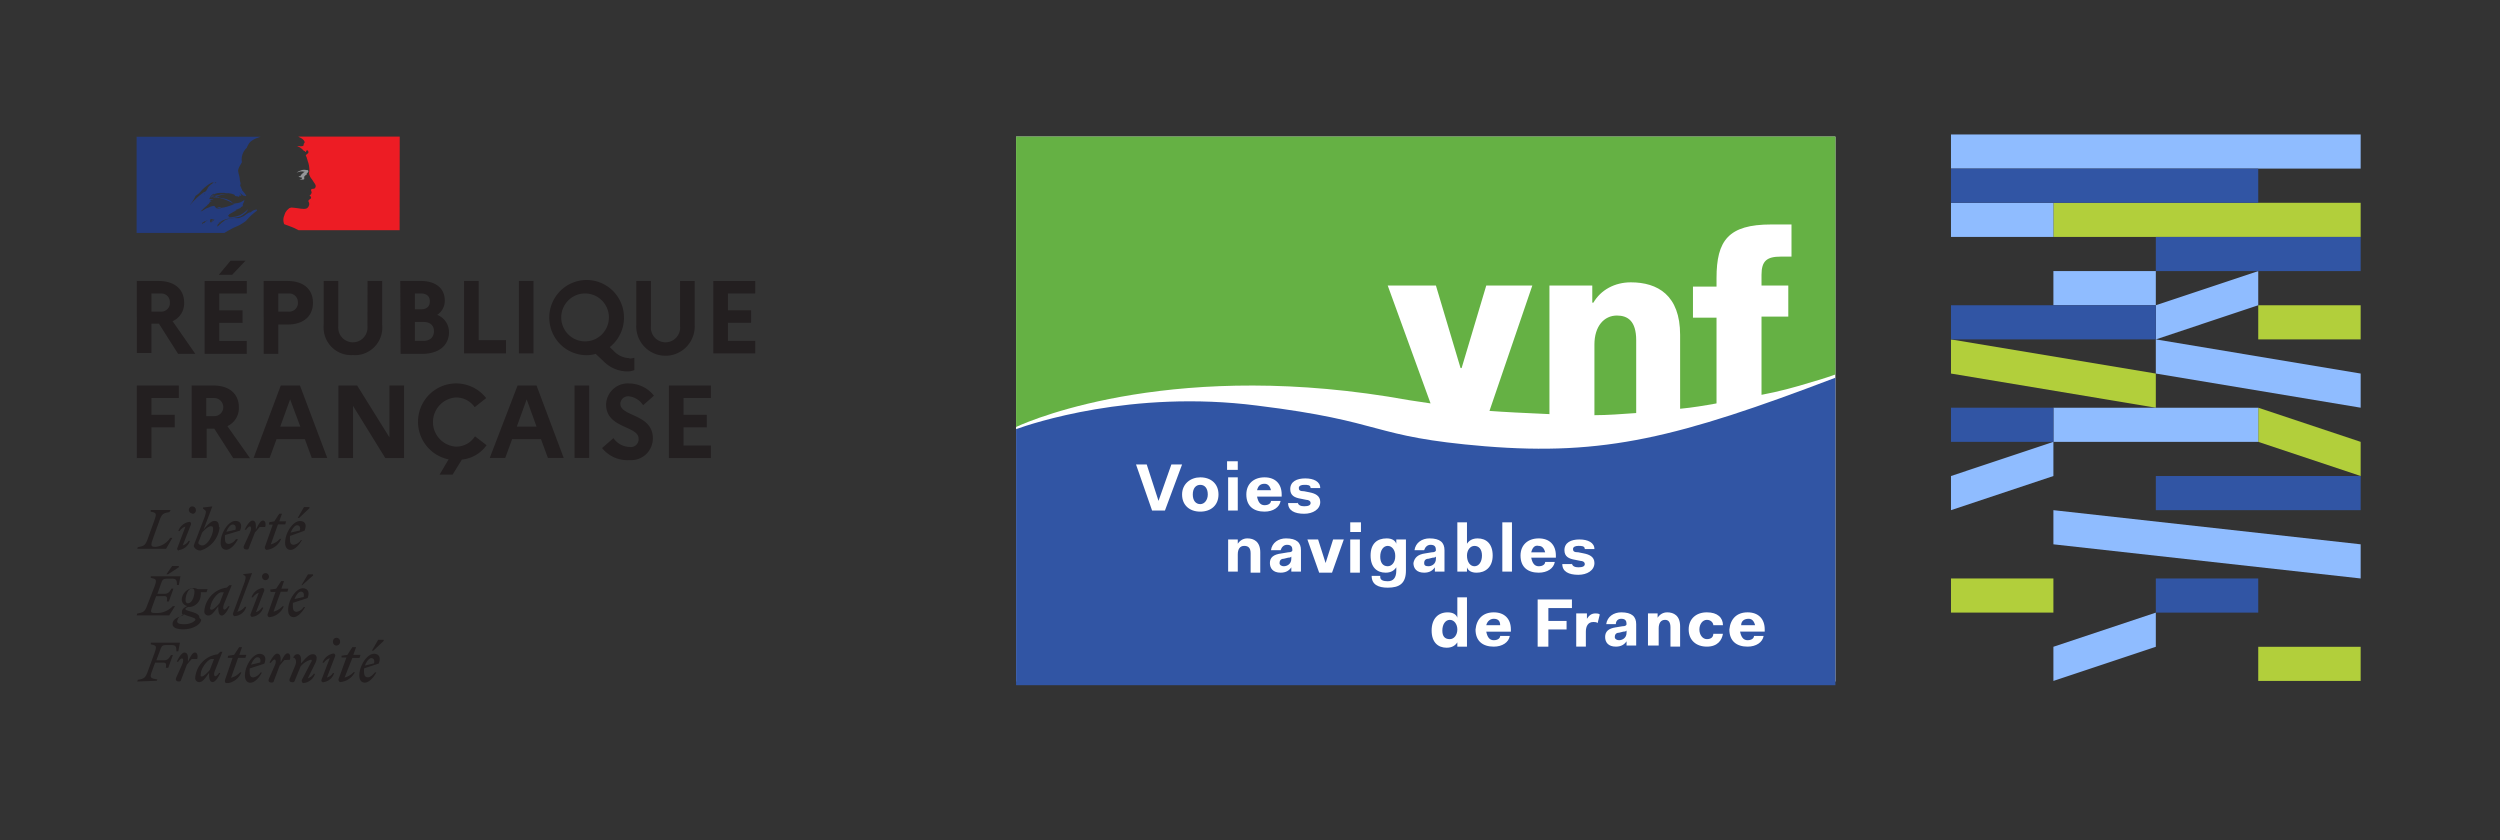 <svg width="366" height="123" viewBox="0 0 366 123" fill="none" xmlns="http://www.w3.org/2000/svg"><rect x="0" y="0" width="366" height="123" fill="#333333" stroke="none"/><g clip-path="url(#clip0_443_47166)"><path d="M20.031 41.133h3.172c2.331 0 3.758 1.196 3.758 3.19a2.852 2.852 0 0 1-.436 1.61c-.303.481-.742.86-1.26 1.086l3.33 4.786h-2.522l-2.807-4.419h-1.094v4.291h-2.14V41.133zm2.141 1.834v2.648h1.269a1.263 1.263 0 0 0 1.268-.627 1.28 1.28 0 0 0 .159-.473v-.256a1.252 1.252 0 0 0-.334-.9 1.238 1.238 0 0 0-.871-.392h-1.49zm7.787-1.828h6.169v1.834H32.1v2.457h3.41v1.835H32.1v2.648h4.028v1.898h-6.169V41.139zm2.077-.91l1.713-2.057h2.188l-1.95 2.058h-1.95zm6.566.904h3.473c2.33 0 3.742 1.196 3.742 3.19s-1.411 3.19-3.742 3.19h-1.333v4.292h-2.14V41.133zm2.14 1.834v2.648h1.428a1.276 1.276 0 0 0 .952-.256 1.29 1.29 0 0 0 .49-.86v-.24a1.264 1.264 0 0 0-.754-1.188 1.247 1.247 0 0 0-.482-.104h-1.634zm13.068-1.834h2.14v6.38a4.076 4.076 0 0 1-.87 2.982 4.034 4.034 0 0 1-2.714 1.485 5.109 5.109 0 0 1-.697 0 3.997 3.997 0 0 1-2.908-.976 4.044 4.044 0 0 1-1.374-2.756 3.78 3.78 0 0 1 0-.734v-6.381h2.14v6.636a2.166 2.166 0 0 0 .491 1.573 2.133 2.133 0 0 0 3.54-.384c.13-.25.21-.524.236-.806a1.613 1.613 0 0 0 0-.383l.016-6.636zm4.789 0h2.997c2.204 0 3.52 1.085 3.52 2.871a2.452 2.452 0 0 1-1.11 2.09 2.722 2.722 0 0 1 1.729 2.52c0 1.947-1.49 3.19-3.917 3.19h-3.172l-.046-10.67zm2.14 1.834v2.313h.904c.81 0 1.285-.414 1.285-1.164s-.476-1.149-1.285-1.149h-.904zm0 4.164v2.776h1.206c.999 0 1.586-.527 1.586-1.42 0-.894-.603-1.356-1.586-1.356h-1.206zm7.201-5.998h2.14v8.662h3.997v1.946h-6.138V41.133zm10.165 0h-2.141V51.74h2.14V41.133zm14.018 11.344c.254.018.508-.02.745-.112v1.818c-.352.144-.73.209-1.11.192a4.917 4.917 0 0 1-3.298-1.388l-1.253-1.18a4.433 4.433 0 0 1-1.443.19 5.454 5.454 0 0 1-3.493-1.366 5.53 5.53 0 0 1-1.058-7.004 5.477 5.477 0 0 1 2.931-2.35 5.44 5.44 0 0 1 3.747.1 5.482 5.482 0 0 1 2.804 2.502 5.532 5.532 0 0 1 .544 3.731 5.508 5.508 0 0 1-1.97 3.207l.634.607a3.17 3.17 0 0 0 2.22 1.005v.047zm-2.981-6.094a3.52 3.52 0 0 0-1.068-2.44 3.478 3.478 0 0 0-4.902.062 3.52 3.52 0 0 0 0 4.931 3.478 3.478 0 0 0 4.903.062 3.52 3.52 0 0 0 1.067-2.44v-.175zm10.418-5.25h2.141v6.38a4.307 4.307 0 0 1-1.067 3.117 4.266 4.266 0 0 1-6.044.372 4.317 4.317 0 0 1-1.436-2.962 2.91 2.91 0 0 1 0-.526v-6.381h2.14v6.636a2.168 2.168 0 0 0 .49 1.573 2.143 2.143 0 0 0 1.453.764 2.13 2.13 0 0 0 1.564-.493 2.153 2.153 0 0 0 .76-1.461 1.603 1.603 0 0 0 0-.383v-6.636zm4.869 0h6.137v1.834h-3.996v2.457h3.393v1.834h-3.393v2.648h3.996v1.835h-6.137V41.133zM20.031 56.438h6.153v1.834h-4.012v2.457h3.41v1.834h-3.41v4.499h-2.14V56.438zm8.025 0h3.171c2.316 0 3.743 1.196 3.743 3.19a2.916 2.916 0 0 1-.423 1.637c-.3.492-.737.883-1.258 1.123l3.314 4.69h-2.458l-2.775-4.324h-1.11v4.292h-2.204V56.437zm2.14 1.834v2.648h1.174a1.292 1.292 0 0 0 .93-.377 1.31 1.31 0 0 0 .386-.931c0-.353-.138-.691-.384-.942a1.328 1.328 0 0 0-.932-.398h-1.174zm10.911-1.834h2.807l3.996 10.608h-2.267l-1.015-2.76h-4.14l-1.014 2.76h-2.347l3.98-10.609zm2.855 6.014l-1.49-3.989-1.444 3.989h2.934zm5.582-6.014h2.743l4.726 7.593v-7.594h2.141v10.625H56.41l-4.725-7.642v7.642h-2.141V56.438zm20.013 7.448l1.681 1.292a5.087 5.087 0 0 1-1.582 1.444 5.054 5.054 0 0 1-2.034.661l-1.364 2.202h-1.902l1.316-2.234a5.568 5.568 0 0 1-2.406-1.14 5.611 5.611 0 0 1-1.608-2.13 5.644 5.644 0 0 1 .372-5.183 5.598 5.598 0 0 1 1.896-1.876 5.558 5.558 0 0 1 7.248 1.364l-1.68 1.324a3.298 3.298 0 0 0-2.76-1.42 3.575 3.575 0 0 0-2.379 1.135 3.617 3.617 0 0 0 0 4.926 3.576 3.576 0 0 0 2.38 1.134 3.236 3.236 0 0 0 2.759-1.452m6.279-7.495h2.775l3.98 10.608h-2.315l-1.015-2.76H74.98l-1.015 2.76h-2.268l4.076-10.609zm2.775 6.014l-1.443-3.989-1.443 3.989h2.886zm7.707-6.014h-2.14v10.608h2.14V56.437zm3.553 7.705a2.988 2.988 0 0 0 2.347 1.292 1.134 1.134 0 0 0 1.184-.551c.078-.134.129-.284.148-.438.008-.08.008-.16 0-.24 0-1.882-4.758-1.467-4.758-4.992a3.208 3.208 0 0 1 1.007-2.224 3.17 3.17 0 0 1 2.276-.855h.095a4.736 4.736 0 0 1 3.632 1.787l-1.586 1.403a2.861 2.861 0 0 0-2.11-1.308 1.137 1.137 0 0 0-.81.256 1.15 1.15 0 0 0-.41.75v.095c0 1.898 4.757 1.451 4.757 5.057a3.2 3.2 0 0 1-.929 2.256 3.162 3.162 0 0 1-2.243.934h-.348a4.732 4.732 0 0 1-2.169-.415 4.762 4.762 0 0 1-1.748-1.356l1.665-1.451zm8.119-7.705h6.153v1.834h-4.012v2.457h3.409v1.834h-3.409v2.664h4.012v1.835h-6.153V56.438zM54.364 96.35c.286 0 .524.223.397.765l-1.332.32c.237-.623.618-1.086.935-1.086zm.793 2.09h-.27c-.333.398-.681.717-1.03.717-.35 0-.555-.223-.555-.718a3.68 3.68 0 0 1 0-.59l2.14-.702c.413-1.005-.079-1.436-.681-1.436-1 0-2.157 1.707-2.157 3.19 0 .67.317 1.038.809 1.038.491 0 1.19-.559 1.68-1.5h.064zm-.491-3.191l1.506-1.42v-.16h-.809l-.92 1.596.223-.016zm-4.663 1.005h.714l-1.126 3.094a.368.368 0 0 0 .174.495.236.236 0 0 0 .143 0 2.627 2.627 0 0 0 2.046-1.436h-.19a2.661 2.661 0 0 1-1.317.782l1.142-2.871h1.047l.142-.447h-1.046l.396-1.133h-.539l-.73 1.133-.856.127v.256zm-.951-.16a.304.304 0 0 0-.159-.415h-.095a2.04 2.04 0 0 0-1.586 1.34h.206a1.59 1.59 0 0 1 .857-.654l-1.19 3.095a.305.305 0 0 0 .127.415.174.174 0 0 0 .127 0c.364-.048.707-.199.988-.436a1.93 1.93 0 0 0 .598-.904h-.19c-.199.32-.51.554-.873.654l1.19-3.095zm.222-1.595a.506.506 0 0 0 .507-.51.53.53 0 0 0-.428-.607.52.52 0 0 0-.602.431.32.32 0 0 0 0 .175.528.528 0 0 0 .507.527l.016-.016zM42.439 99.3c-.159.35 0 .574.349.574a.315.315 0 0 0 .338-.148.32.32 0 0 0 .042-.123l.84-2.042a3.012 3.012 0 0 1 1.476-.973c.222 0 .19.191 0 .462l-1.269 2.441a.385.385 0 0 0 .127.495.266.266 0 0 0 .19 0 1.946 1.946 0 0 0 1.586-1.34h-.19a1.586 1.586 0 0 1-.857.653l1.079-2.2c.129-.23.2-.487.206-.75a.53.53 0 0 0-.29-.521.522.522 0 0 0-.202-.054h-.079c-.54 0-1.078.606-1.713 1.356v-.574c0-.415-.142-.782-.507-.782s-.46.207-.666.495c.396 0 .587.574.301 1.212l-.761 1.819zm0-2.712c.143-.495 0-.942-.317-.942s-.571.351-1.031 1.356v-.526c0-.415-.143-.782-.508-.782-.364 0-.824.67-1.125 1.34h.19c.222-.303.412-.478.555-.478.143 0 .301.287 0 .925l-.825 1.866c-.158.351 0 .575.35.575a.317.317 0 0 0 .38-.272l.824-2.185c.222-.287.444-.542.698-.83l.809-.047zm-4.758-.367c.302 0 .54.223.413.766l-1.332.319c.237-.623.618-1.085.92-1.085zm.73 2.233h-.27a1.592 1.592 0 0 1-1.046.718c-.365 0-.54-.223-.54-.718a3.659 3.659 0 0 1 0-.59l2.141-.702c.413-1.005-.095-1.436-.681-1.436-1.016 0-2.157 1.707-2.157 3.19 0 .67.317 1.038.809 1.038.491 0 1.189-.559 1.68-1.5h.064zm-5.075-2.138h.714l-1.094 3.19c-.095.272 0 .527.301.527a2.572 2.572 0 0 0 1.254-.514c.365-.28.65-.653.823-1.08h-.19a2.661 2.661 0 0 1-1.316.78l1.03-2.903h1.063l.143-.446h-1.03l.396-1.133h-.413l-.745 1.133-.872.127-.064.32zm-3.948 2.41c0-.958 1.11-2.25 1.585-2.25h.365l-.618 1.595c-.35.43-.904.957-1.158.957-.254 0-.174-.127-.174-.414v.111zm3.171-3.303h-.317l-.365.367h-.015a3.75 3.75 0 0 0-2.246 1.13 3.79 3.79 0 0 0-1.037 2.3.575.575 0 0 0 .507.638.174.174 0 0 0 .127 0c.46 0 .904-.654 1.396-1.356v.255c0 .718.158 1.1.523 1.1s.825-.67 1.126-1.34h-.19c-.206.304-.413.48-.555.48-.143 0-.286-.288 0-.926l1.046-2.648zm-3.695 1.053c.159-.495 0-.941-.317-.941s-.57.35-1.03 1.356v-.575c0-.414-.127-.781-.508-.781-.38 0-.825.67-1.126 1.34h.206c.206-.303.397-.479.555-.479.159 0 .286.287 0 .925l-.84 1.867c-.159.35 0 .574.349.574a.315.315 0 0 0 .38-.271l.825-2.186c.238-.287.444-.542.713-.829h.793zm-5.915 3.19l.095-.191c-1.03-.191-1.173-.191-.76-1.308l.427-1.165h1.126c.508 0 .524.208.444.766h.35l.681-1.866h-.285c-.254.43-.46.765-1.015.765h-1.126l.602-1.595c.19-.526.286-.638.984-.638h.555c.713 0 .793.207.793.925h.285l.238-1.276h-4.266v.255c.84.16.904.24.523 1.324l-.935 2.553c-.38 1.053-.54 1.148-1.491 1.308l-.08.255 2.855-.112zm21.108-13.05c.285 0 .523.223.396.782l-1.332.303c.238-.622.618-1.085.936-1.085zm.681 2.25h-.27a1.495 1.495 0 0 1-1.046.701c-.349 0-.539-.223-.539-.702a3.858 3.858 0 0 1 0-.606l2.141-.702c.412-.989-.095-1.436-.682-1.436-1.015 0-2.157 1.707-2.157 3.19 0 .67.317 1.038.81 1.038.49 0 1.189-.575 1.68-1.5l.064.016zm-.491-3.207l1.586-1.404v-.175h-.746l-.951 1.595.11-.016zm-4.63 1.005h.713l-1.126 3.19a.369.369 0 0 0 .175.495.236.236 0 0 0 .142 0 2.587 2.587 0 0 0 2.03-1.595h-.19a2.756 2.756 0 0 1-1.316.797l1.046-2.92h.983l.143-.446h-1.03l.396-1.116h-.413l-.745 1.116-.872.128.063.35zm-.952-.144a.32.32 0 0 0-.175-.43h-.079a2.022 2.022 0 0 0-1.586 1.355h.206c.21-.307.509-.541.857-.67l-1.19 3.095a.32.32 0 0 0 .143.43.159.159 0 0 0 .111 0c.367-.046.712-.199.994-.44.281-.24.487-.558.592-.915h-.19c-.203.32-.512.558-.873.67l1.19-3.095zm.222-1.595a.505.505 0 0 0 .457-.326.514.514 0 0 0-.38-.686.506.506 0 0 0-.6.502.528.528 0 0 0 .507.526l.016-.016zm-4.14 4.674l2.158-5.695-1.364.16.27.207c.237.175.158.35 0 .941l-1.666 4.483a.385.385 0 0 0 .127.494.268.268 0 0 0 .19 0c.368-.042.716-.194.998-.435.282-.242.487-.562.588-.92h-.206c-.231.319-.56.554-.936.67l-.158.095zm-3.932-.622c0-.957 1.047-2.265 1.586-2.265h.365l-.619 1.595c-.365.43-.904.957-1.157.957-.254 0-.238-.112-.238-.399l.063.112zm3.108-3.302h-.349l-.364.35a3.75 3.75 0 0 0-2.26 1.132 3.79 3.79 0 0 0-1.039 2.314.58.58 0 0 0 .315.58c.07.035.146.055.224.058h.096c.46 0 .903-.654 1.41-1.355v.239c0 .718.144 1.117.524 1.117s.825-.686 1.126-1.356H33.4c-.206.303-.396.494-.555.494-.159 0-.27-.303 0-.941l1.078-2.632zm-7.929 5.168c0-.415.397-.67.968-.893.27.13.552.236.84.319.587.191.809.271.809.447 0 .175-.65.67-1.586.67s-1.094-.16-1.094-.543h.063zm1.523-2.52c-.254 0-.35-.208-.35-.463 0-.686.365-1.707.952-1.707.254 0 .349.224.349.463 0 .702-.365 1.707-.951 1.707zm1.68 2.137c0-.494-.444-.67-1.157-.893-.714-.223-.904-.24-.904-.447a.698.698 0 0 1 .666-.255 1.79 1.79 0 0 0 1.115-.572c.291-.32.458-.733.47-1.167a1.06 1.06 0 0 0 0-.43h.857l.143-.447h-1.443a1.39 1.39 0 0 0-.555-.16c-.438.005-.86.17-1.186.463a1.822 1.822 0 0 0-.59 1.133.978.978 0 0 0 .203.677c.15.192.366.32.605.36-.491.223-.777.494-.777.797a.545.545 0 0 0 .207.575c-1.158.335-1.586.717-1.586 1.276 0 .558.713.765 1.585.765 1.428 0 2.601-.765 2.601-1.42l-.253-.255zm-5.217-3.19c.508 0 .523.207.444.782h.302l.666-1.883h-.286c-.254.447-.46.766-1.015.766h-1.047l.571-1.595c.19-.51.286-.622.984-.622h.507c.714 0 .793.191.793.925h.285l.238-1.276h-4.345v.239c.84.175.904.255.523 1.324l-.999 2.568c-.396 1.07-.555 1.149-1.506 1.324l-.08.272h4.758l.856-1.356h-.333a3.164 3.164 0 0 1-2.172 1.005c-1.253 0-1.142 0-.73-1.213l.46-1.244 1.126-.016zm.619-3.19l1.585-1.037v-.176h-.983l-.84 1.212h.238zm18.902-7.18c.286 0 .524.208.397.766l-1.332.303c.238-.622.618-1.069.935-1.069zm.73 2.154h-.175a1.494 1.494 0 0 1-1.046.702c-.365 0-.555-.208-.555-.702a3.657 3.657 0 0 1 0-.59l2.125-.766c.412-.99 0-1.42-.666-1.42-1.015 0-2.173 1.691-2.173 3.19 0 .67.317 1.038.809 1.038.492 0 1.19-.575 1.68-1.5v.048zm-.428-3.238l1.506-1.42v-.16h-.808l-.92 1.596.222-.016zm-4.425.989h.555l-1.126 3.19a.369.369 0 0 0 .175.495.236.236 0 0 0 .142 0 2.561 2.561 0 0 0 1.229-.524c.356-.28.633-.65.801-1.072h-.19a2.567 2.567 0 0 1-1.316.798l1.046-2.92h1.063l.127-.446h-1l.397-1.117h-.396l-.73 1.117-.73.128-.047.35zm-.555.35c.143-.51 0-.94-.317-.94s-.57.35-1.047 1.34v-.575c0-.415-.126-.766-.491-.766s-.84.67-1.142 1.34h.206c.206-.303.397-.478.555-.478.159 0 .286.287 0 .925l-.856 1.867c-.159.35 0 .574.333.574s.301 0 .396-.287l.857-2.186.697-.813h.81zm-4.757-.366c.285 0 .539.207.412.765l-1.332.303c.222-.622.618-1.068.92-1.068zm.745 2.137h-.27a1.495 1.495 0 0 1-1.046.702c-.365 0-.555-.207-.555-.702a3.68 3.68 0 0 1 0-.59l2.204-.654c.428-.989-.08-1.42-.666-1.42-1.015 0-2.172 1.691-2.172 3.19 0 .67.317 1.038.824 1.038.508 0 1.174-.575 1.681-1.5v-.064zm-5.265.925c-.206 0-.507-.19-.507-.35 0-.16.127-.4.206-.607l.349-.925c.38-.447.935-.925 1.253-.925.317 0 .348.128.348.415 0 .845-.793 2.392-1.585 2.392h-.064zm2.506-2.727c0-.638-.238-.862-.666-.862-.428 0-1.047.575-1.586 1.276l1.284-3.397-1.363.16v.159l.27.207c.237.175.158.383 0 .941l-1.38 3.605a5.63 5.63 0 0 0-.238.67c0 .367.507.718.967.718a3.947 3.947 0 0 0 1.908-1.257c.5-.598.812-1.332.899-2.109l-.095-.111zm-4.107-.303a.305.305 0 0 0-.16-.415h-.094a2.01 2.01 0 0 0-1.586 1.34h.19c.201-.312.504-.543.857-.654l-1.174 3.094a.306.306 0 0 0 .034.34.301.301 0 0 0 .093.075.176.176 0 0 0 .111-.08c.363-.049.705-.2.986-.438.28-.237.489-.55.6-.901h-.19a1.413 1.413 0 0 1-.857.654l1.19-3.015zm.206-1.596a.488.488 0 0 0 .483-.297.497.497 0 0 0 .04-.197.53.53 0 0 0-.307-.545.521.521 0 0 0-.575.104.512.512 0 0 0 .359.872v.063zm-3.172-.558h-2.918v.24c.84.175.904.255.523 1.323l-.92 2.553c-.38 1.069-.539 1.148-1.49 1.324l-.08.239h4.219l.92-1.595h-.317a2.924 2.924 0 0 1-2.094 1.308c-.73 0-.808-.128-.428-1.212l.92-2.553c.38-1.069.54-1.148 1.49-1.324l.175-.303z" fill="#231F20"/><path d="M35.922 32.426l.444-.478a9.63 9.63 0 0 1 .951-.878l.286-.223v-.143c0-.112-.207.16-.333.207l.285-.223a1.2 1.2 0 0 0-.84.398h-.143c-.397.128-.682.479-1.079.639l-.475.19a2.33 2.33 0 0 1-.666 0c-.327.024-.65.078-.968.16a2.767 2.767 0 0 0-.507.192.46.46 0 0 1-.19.16 3.178 3.178 0 0 0-.429.35l-.428.415v-.239l.127-.16.444-.335h-.11s-.175.208-.286.208a.824.824 0 0 1 .174-.16l.38-.127a1.791 1.791 0 0 0-.507.287s.095 0 .159-.144c.856-.67 2.014-.51 2.997-.845l.238-.16c.127 0 .238-.191.396-.271.212-.153.368-.371.444-.622-.33.367-.728.666-1.173.877a4.34 4.34 0 0 1-1.745.32h.127s0-.113.111-.16h-.174c-.127 0 0-.144 0-.16h.095a.129.129 0 0 1 0-.111l1.126-.639h-.206c.284-.093.56-.21.824-.35h-.126a.223.223 0 0 0 .158-.08.649.649 0 0 1 .333-.16h-.095v-.271c.128-.191.21-.41.238-.638a2.024 2.024 0 0 1-1.094.494h-.143a.442.442 0 0 1-.444 0l-.27-.27a3.163 3.163 0 0 0-.666-.32 6.309 6.309 0 0 0-2.03-.24c.3-.114.607-.204.92-.27a4.83 4.83 0 0 1 1.348-.271h-.254a5.643 5.643 0 0 0-1.141.175 4.736 4.736 0 0 0-.777.207c-.27 0-.238.208-.413.192a1.584 1.584 0 0 1 1-.67 5.236 5.236 0 0 1 1.41 0c.339 0 .672.064 1 .191.127 0 .158.208.27.24.11.031.317 0 .475.111.159.112 0-.112 0-.16 0-.047.238 0 .333 0 .095 0-.174-.382-.285-.558.18.215.395.398.634.543.127 0 .444.127.396 0a4.29 4.29 0 0 0-.618-.798v-.191h-.08v-.112c-.094 0 0-.16-.126-.24-.127-.079 0-.318 0-.478a3.685 3.685 0 0 1-.111-.447c0-.446-.175-.845-.238-1.276-.063-.43.301-.909.54-1.356a2.311 2.311 0 0 1 .713-2.105c.11-.31.277-.597.491-.846a3.19 3.19 0 0 1 .84-.526l.699-.255H20V34.1h12.861c.538-.343 1.1-.647 1.68-.909a5.64 5.64 0 0 0 1.349-.766h.032zm-4.108-1.914h-.127s.207-.128.318-.175c.11-.048.127 0 .174 0a.173.173 0 0 1 .19.111c0 .112-.364 0-.555.16v-.096zm-4.012-.494c.332-.418.614-.873.84-1.356a3.4 3.4 0 0 0 .873-.782 5.888 5.888 0 0 1 1.459-1.133c.223-.063.459-.063.682 0 0 .112-.206 0-.317.16a.11.11 0 0 0 .122-.076.111.111 0 0 0 .005-.052.128.128 0 0 0-.127-.127c-.27.287-.635.415-.857.765-.222.351-.253.623-.602.702a9.68 9.68 0 0 0-1.998 1.835l-.08.064zm2.189-1.771v.112a.176.176 0 0 1-.096.111.369.369 0 0 1 .223-.239l-.127.016zm1.364 3.972a.603.603 0 0 1-.207.144l-.174.175h-.143l.143-.191.11-.096h.144l.127-.032zm-.603-.175l-.301.207-.35.16-.206.255h-.174l-.159.175v-.096a.128.128 0 0 0 0-.111l.096-.144-.032.176.143-.128c.253-.255.682-.24 1.015-.399.333-.16.285 0 .412 0h.238c-.238.128-.444.271-.666.415l-.016-.51zm.618-1.899h-.11l-.429.096a3.425 3.425 0 0 1-.555.24c-.285.11-.523.35-.84.462h-.048l.19-.192c.239-.245.493-.474.762-.686 0-.111.221-.159.27-.287a.494.494 0 0 1 .364-.303c0-.08-.222 0-.317 0a.524.524 0 0 1 .158-.096s0-.111.143-.143a.475.475 0 0 0 .317-.096h-.634a1.43 1.43 0 0 1 .666-.797.257.257 0 0 1-.222.27c.217.03.43.083.634.16h-.016c-.095 0 .286 0 .413.144.127.143-.159 0-.238 0a7.12 7.12 0 0 1 2.394.957 6.807 6.807 0 0 1-1.84.558h-.46a.284.284 0 0 1-.348 0" fill="#243B7D"/><path d="M58.52 20H43.66l.365.191c.202.099.377.247.507.431 0 0 .143.24 0 .351-.142.112 0 .351-.206.399a.836.836 0 0 1-.555 0 1.06 1.06 0 0 1-.317 0c.401.142.757.39 1.03.718a.268.268 0 0 0 .238 0s-.11.08-.079.16h.08c.126 0 .095-.32.285-.24a.303.303 0 0 1 .111.399l-.317.271a.176.176 0 0 0 0 .175.898.898 0 0 1 .127.32c.079.19.11.414.19.59.12.387.179.79.174 1.196 0 .223-.095.399 0 .622.06.203.157.392.286.559.106.13.201.269.285.414.159.271.46.543.318.862-.143.319-.365.16-.556.27-.19.113 0 .336 0 .48a.64.64 0 0 1-.348.478s.158 0 .19.096c.032.095.158.223 0 .35-.159.128-.428.24-.27.48a.641.641 0 0 1 0 .59.606.606 0 0 1-.476.398 1.268 1.268 0 0 1-.491 0h-.159c-.444-.08-.904-.127-1.364-.175a1.356 1.356 0 0 0-.364.096l-.317.287-.222.303c-.075.16-.139.325-.19.494a1.603 1.603 0 0 0 0 1.26s.871.304 1.458.559l.635.319h14.795L58.52 20z" fill="#ED1C24"/><path d="M44.343 25.133h.27a3.173 3.173 0 0 0-.54.478c-.08 0 0 .192-.127.192a.6.6 0 0 0-.238 0 .396.396 0 0 0 .397.16s.079 0 .079.11v.113c-.08.095-.222 0-.317.08.198.047.405.047.602 0 .16 0 0-.32.111-.463l.16-.16s.142 0 .158-.08c.015-.08-.096 0 0-.127.095-.128.301-.271.237-.43-.063-.16-.237-.08-.364-.128a1.367 1.367 0 0 0-.444 0c-.159 0-.27.095-.397.111a3.173 3.173 0 0 0-.507.271l.587-.16h.444" fill="#939598"/></g><path fill="#fff" d="M148.752 20h119.952v79.775H148.752z"/><path d="M148.752 20v42.51c2.666-1.255 23.834-10.04 57.546-3.922 1.097.157 2.038.314 3.136.47l-6.272-17.254h7.056l3.606 12.078h.157l3.606-12.078h6.743l-6.272 18.353c2.038.157 5.174.314 8.78.47V41.804h6.272v2.51h.157c1.098-1.883 3.136-2.98 5.488-2.98 3.92 0 7.213 1.882 7.213 7.686v10.823c1.725-.157 3.606-.47 5.331-.784v-12.55h-3.449v-4.548h3.449v-1.255c0-5.49 1.725-7.843 7.997-7.843h2.979v4.706h-1.568c-2.038 0-2.822.627-2.822 2.666v1.569h3.92v4.549h-3.92v11.45c2.509-.47 4.861-1.097 7.369-1.881 1.725-.471 2.98-.942 3.45-1.098V20H148.752z" fill="#65B144"/><path d="M236.717 46.195c-1.882 0-3.293 1.569-3.293 4.236v10.352c1.881 0 3.92-.156 6.115-.313V49.803c0-2.823-1.254-3.608-2.822-3.608z" fill="#65B144"/><path d="M217.43 65.336c-17.091-1.412-14.268-3.608-33.398-5.96-18.346-2.354-33.085 2.666-35.28 3.45v37.49h119.952v-45.02c-23.05 8.785-33.869 11.452-51.274 10.04z" fill="#3155A4"/><path d="M179.799 78.977h1.411v.628c.314-.471.784-.785 1.411-.785.941 0 1.882.47 1.882 2.04v2.98h-1.411v-2.824c0-.784-.314-1.098-.941-1.098s-.941.47-.941 1.255v2.51h-1.411v-4.706zm9.25 2.51c-.157.157-.314.157-.47.157l-.628.157c-.47 0-.627.313-.627.627s.314.47.627.47c.471 0 1.098-.313 1.098-1.097v-.314zm-1.411-.47l.941-.157c.47 0 .627-.157.627-.314 0-.47-.157-.785-.784-.785-.471 0-.784.314-.941.785h-1.411c.157-1.098 1.097-1.726 2.195-1.726 1.568 0 2.195.628 2.195 1.726v3.137h-1.411v-.627c-.314.47-.784.784-1.568.784-1.098 0-1.568-.627-1.568-1.412 0-.784.47-1.255 1.725-1.412zm3.763-2.04h1.568l1.098 3.45 1.098-3.45h1.568l-1.725 4.862h-1.882l-1.725-4.862zm6.273 4.864h1.411V78.98h-1.411v4.862zm0-5.96h1.568v-1.412h-1.568v1.412zm5.488 5.018c.627 0 1.098-.628 1.098-1.412v-.157c0-.784-.471-1.412-1.098-1.412-.627 0-1.097.628-1.097 1.569 0 .784.313 1.412 1.097 1.412zm-1.097 1.568c0 .471.47.628 1.097.628.784 0 1.255-.47 1.255-1.569v-.47c-.314.47-.784.784-1.568.784-1.255 0-2.196-.784-2.196-2.51 0-1.725.941-2.51 2.352-2.51.784 0 1.255.314 1.412.785v-.628h1.411v4.55c0 1.882-.941 2.509-2.666 2.509-1.411 0-2.352-.47-2.352-1.725h1.255v.156zm8.153-2.98c-.157.157-.314.157-.471.157l-.627.157c-.47 0-.627.313-.627.627s.157.47.627.47 1.098-.313 1.098-1.097v-.314zm-1.568-.47l.94-.157c.471 0 .628-.157.628-.314 0-.47-.157-.785-.784-.785-.471 0-.784.314-.941.785h-1.411c.156-1.098 1.097-1.726 2.195-1.726 1.568 0 2.195.628 2.195 1.726v3.137h-1.411v-.627c-.314.47-.784.784-1.568.784-1.098 0-1.568-.627-1.568-1.412.157-.784.627-1.255 1.725-1.412zm7.212 1.883c.628 0 1.098-.627 1.098-1.569 0-.94-.47-1.411-1.098-1.411-.627 0-1.097.627-1.097 1.412 0 .94.47 1.568 1.097 1.568zm-2.508-6.431h1.411v3.137c.313-.47.784-.784 1.568-.784 1.254 0 2.195.784 2.195 2.51 0 1.725-1.098 2.51-2.352 2.51-.784 0-1.254-.314-1.411-.785v.627h-1.411V76.47zm7.997 0h-1.412v7.215h1.412V76.47zm2.821 4.391h2.039c-.157-.628-.471-.942-.941-.942-.627-.157-.941.314-1.098.941zm1.098-2.04c1.568 0 2.509.942 2.509 2.51v.314h-3.607c.157.784.471 1.255 1.098 1.255.627 0 .941-.314.941-.628h1.411c-.157.942-1.098 1.569-2.352 1.569-1.568 0-2.666-.784-2.666-2.51 0-1.569 1.098-2.51 2.666-2.51zm4.861 3.607c0 .471.47.628.941.628.627 0 .941-.157.941-.47 0-.314-.314-.471-.628-.471l-.784-.157c-.94-.157-1.568-.47-1.568-1.412 0-1.098.941-1.568 2.196-1.568 1.254 0 2.195.47 2.195 1.411h-1.411c0-.47-.471-.47-.941-.47-.471 0-.784.157-.784.47 0 .314.157.47.784.47l.784.158c.784.157 1.568.47 1.568 1.411 0 1.099-1.098 1.726-2.352 1.726-1.411 0-2.352-.47-2.352-1.569h1.411v-.157zM212.256 93.57c.628 0 1.098-.627 1.098-1.411s-.47-1.412-1.098-1.412c-.627 0-1.097.628-1.097 1.569 0 .784.313 1.255 1.097 1.255zm-.313-3.92c.784 0 1.254.313 1.411.783v-2.98h1.411v7.216h-1.411v-.628c-.314.471-.784.785-1.568.785-1.254 0-2.195-.785-2.195-2.51 0-1.726.941-2.667 2.352-2.667zm5.644 1.88h2.038c0-.627-.314-.94-.941-.94-.47 0-.941.313-1.097.94zm1.097-1.882c1.568 0 2.509.942 2.509 2.51v.314h-3.606c.156.784.47 1.255 1.097 1.255s.941-.314.941-.628h1.411c-.157.942-1.097 1.569-2.352 1.569-1.568 0-2.665-.784-2.665-2.51.156-1.568 1.097-2.51 2.665-2.51zm6.429-1.882h5.018v1.254h-3.45v1.883h2.666v1.255h-2.666v2.51h-1.568v-6.902zm5.803 2.039h1.411v.784c.313-.47.627-.784 1.254-.784.157 0 .471 0 .627.156l-.313 1.255c-.157-.156-.471-.156-.627-.156-.784 0-1.098.627-1.098 1.411v2.196h-1.411v-4.862h.157zm7.212 2.51c-.157.157-.313.157-.47.157l-.627.157c-.471 0-.628.314-.628.627 0 .314.314.47.628.47.47 0 1.097-.313 1.097-1.097v-.314zm-1.568-.47l.941-.157c.47 0 .627-.157.627-.314 0-.47-.157-.784-.784-.784-.47 0-.784.313-.784.784h-1.411c.157-1.098 1.098-1.726 2.195-1.726 1.568 0 2.195.628 2.195 1.726v3.137h-1.411v-.627c-.313.47-.784.784-1.568.784-1.097 0-1.568-.627-1.568-1.412 0-.784.471-1.255 1.568-1.412zm4.704-2.04h1.411v.628c.313-.47.784-.785 1.411-.785.941 0 1.882.471 1.882 2.04v2.98h-1.412v-2.824c0-.784-.313-1.097-.784-1.097-.627 0-.94.47-.94 1.254v2.51h-1.568v-4.706zm8.624-.157c1.568 0 2.352.785 2.352 1.883h-1.411c0-.314-.314-.785-.941-.785s-1.097.628-1.097 1.412c0 .785.47 1.412 1.097 1.412s.941-.314.941-.784h1.411c-.157.94-.784 1.882-2.352 1.882-1.568 0-2.665-.941-2.665-2.51 0-1.568 1.097-2.51 2.665-2.51zm5.017 1.882h2.039c-.157-.627-.471-.94-.941-.94-.627 0-1.098.313-1.098.94zm.941-1.882c1.568 0 2.509.942 2.509 2.51v.314h-3.606c.156.784.47 1.255 1.097 1.255s.941-.314.941-.628h1.411c-.157.942-1.097 1.569-2.352 1.569-1.568 0-2.665-.784-2.665-2.51.156-1.568 1.097-2.51 2.665-2.51zM166.313 68h1.568l1.725 5.333L171.488 68h1.568l-2.509 6.745h-1.882L166.313 68zm9.408 5.804c.627 0 1.098-.627 1.098-1.411 0-.942-.471-1.412-1.098-1.412-.627 0-1.097.47-1.097 1.412 0 .94.47 1.411 1.097 1.411zm0-3.921c1.568 0 2.666.941 2.666 2.51 0 1.568-1.098 2.51-2.666 2.51-1.568 0-2.665-.942-2.665-2.51 0-1.569 1.254-2.51 2.665-2.51zm4.077 4.864h1.412v-4.863h-1.412v4.863zm-.156-5.96h1.568V67.53h-1.568v1.255zm4.39 2.978h2.038c-.157-.627-.47-.941-.941-.941-.627 0-.94.314-1.097.941zm1.097-1.882c1.568 0 2.509.941 2.509 2.51v.313h-3.606c.157.785.47 1.255 1.097 1.255.628 0 .941-.314.941-.627h1.411c-.156.941-1.097 1.568-2.352 1.568-1.568 0-2.665-.784-2.665-2.51 0-1.568 1.097-2.51 2.665-2.51zm4.861 3.607c0 .47.471.628.941.628.627 0 .941-.157.941-.471 0-.314-.314-.47-.627-.47l-.784-.158c-.941-.156-1.568-.47-1.568-1.411 0-1.098.941-1.569 2.195-1.569s2.195.47 2.195 1.412h-1.411c0-.47-.47-.47-.941-.47-.47 0-.784.156-.784.47 0 .314.157.47.784.47l.784.157c.784.157 1.568.47 1.568 1.412 0 1.098-1.097 1.726-2.352 1.726-1.411 0-2.352-.471-2.352-1.57h1.411v-.156z" fill="#fff"/><path d="M345.601 29.688h-44.983v5h44.983v-5zm-44.983 55h-14.994v5h14.994v-5zm44.983-40h-14.995v5h14.995v-5zm0 50h-14.995v5h14.995v-5zm-14.995-30l14.995 5v-5l-14.995-5v5zm-44.982-10l29.988 5v-5l-29.988-5v5z" fill="#B2CF3B"/><path d="M345.601 19.688h-59.977v5h59.977v-5zm-44.983 10h-14.994v5h14.994v-5zm14.994 10h-14.994v5h14.994v-5zm14.995 20h-29.989v5h29.989v-5zm-29.989 10l-14.994 5v-5l14.994-5v5zm0 25v5l14.994-5v-5l-14.994 5zm14.994-40l29.989 5v-5l-29.989-5v5zm14.995-10l-14.995 5v-5l14.995-5v5zm-29.989 35l44.983 5v-5l-44.983-5v5z" fill="#8FBCFF"/><path d="M330.607 24.688h-44.983v5h44.983v-5zm-29.989 35h-14.994v5h14.994v-5zm29.989 25h-14.995v5h14.995v-5zm-14.995-40h-29.988v5h29.988v-5zm29.989-10h-29.989v5h29.989v-5zm0 35h-29.989v5h29.989v-5z" fill="#3155A4"/><defs><clipPath id="clip0_443_47166"><path fill="#fff" transform="translate(20 20)" d="M0 0h90.566v80H0z"/></clipPath></defs></svg>